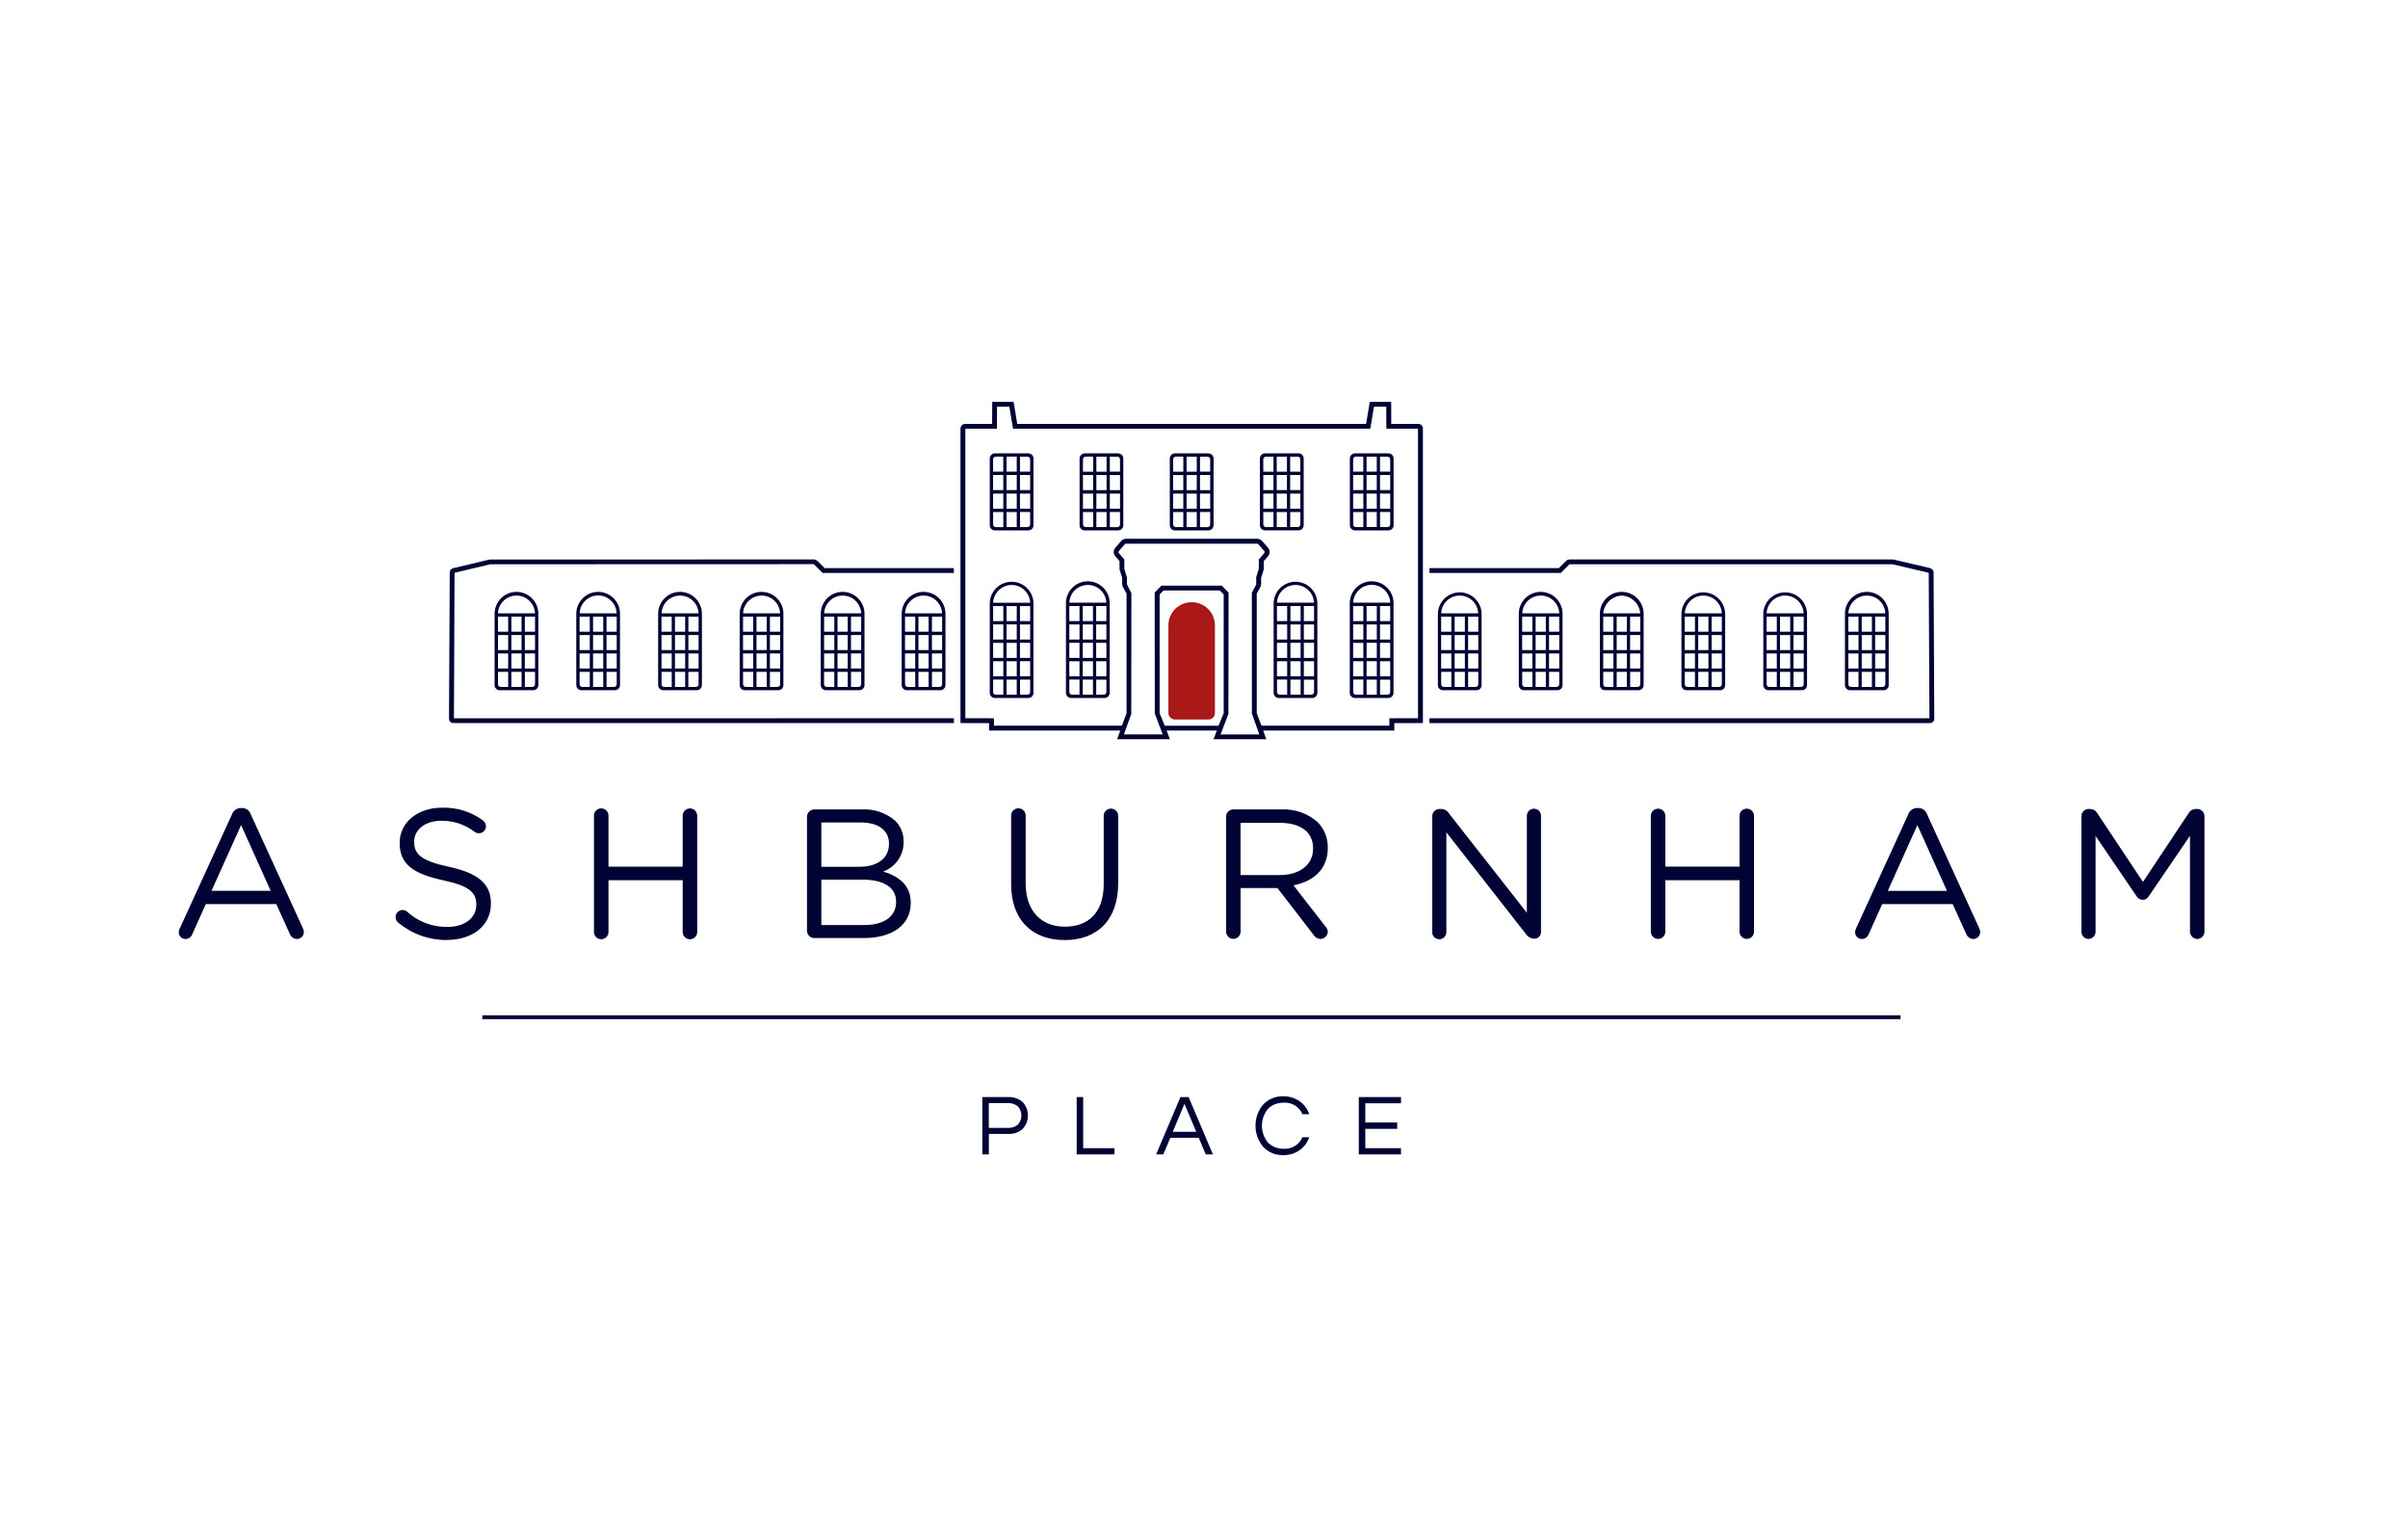 <?xml version="1.0" encoding="UTF-8"?><svg id="a" xmlns="http://www.w3.org/2000/svg" viewBox="0 0 630 400"><defs><style>.e{fill:#aa1918;}.f{fill:#000333;}.g{fill:#fff;}</style></defs><rect id="b" class="g" x="0" width="630" height="400"/><path id="c" class="f" d="M258.7,301.95h-1.7v-15.01h6.76c1.38-.07,2.74.4,3.79,1.31,1.85,1.98,1.85,5.06,0,7.04-1.04.91-2.39,1.38-3.77,1.3h-5.06l-.02,5.35ZM258.7,288.55v6.46h4.94c.97.07,1.93-.24,2.68-.87,1.21-1.35,1.21-3.39,0-4.74-.75-.63-1.71-.94-2.68-.87h-4.94ZM281.69,286.94v15.01h9.89v-1.63h-8.19v-13.38h-1.7ZM317.34,301.95h-1.88l-1.83-4.35h-7.44l-1.84,4.35h-1.88l6.37-15.01h2.13l6.37,15.01ZM312.96,296.03l-3.07-7.32-3.06,7.32h6.13ZM331.63,298.73c-1.97-2.52-1.97-6.05,0-8.57.5-.55,1.11-.99,1.79-1.28.85-.34,1.76-.49,2.68-.47,2.02-.05,3.87,1.15,4.64,3.02h1.79c-.45-1.35-1.31-2.53-2.47-3.36-1.26-.89-2.78-1.35-4.33-1.32-2.02-.07-3.97.75-5.33,2.24-2.57,3.17-2.57,7.71,0,10.89,1.36,1.5,3.31,2.32,5.33,2.25,1.55.04,3.06-.42,4.33-1.32,1.16-.83,2.02-2,2.47-3.36h-1.79c-.77,1.87-2.61,3.07-4.64,3.02-1.67.11-3.31-.53-4.47-1.75ZM366.54,288.57v-1.63h-11.04v15.01h11.04v-1.63h-9.34v-5.06h8.34v-1.66h-8.34v-5.03h9.34ZM126.19,266.56h371.05v-1.01H126.19v1.01ZM47.03,242.86l13.65-29.84c.35-1.02,1.32-1.7,2.4-1.68h.19c1.07-.02,2.03.66,2.35,1.68l13.64,29.8c.14.3.22.63.24.96,0,1.01-.82,1.83-1.83,1.83h0c-.85-.03-1.59-.59-1.87-1.39l-3.51-7.74h-18.45l-3.51,7.82c-.26.78-1,1.31-1.83,1.3-.96,0-1.74-.78-1.74-1.74,0-.35.1-.68.26-.99ZM70.82,233.01l-7.74-17.21-7.74,17.2h15.47ZM116.96,245.85c6.68,0,11.48-3.75,11.48-9.51v-.1c0-5.14-3.46-7.88-10.95-9.51-7.39-1.58-9.13-3.35-9.13-6.54v-.09c0-3.03,2.79-5.43,7.16-5.43,3.14-.02,6.2,1.01,8.69,2.93.32.23.71.35,1.11.34h0c1.01,0,1.82-.82,1.82-1.83-.02-.61-.32-1.18-.81-1.54-3.1-2.27-6.88-3.44-10.72-3.31-6.39,0-11.05,3.89-11.05,9.18v.08c0,5.53,3.56,8.02,11.3,9.71,7.07,1.49,8.75,3.27,8.75,6.39v.1c0,3.32-2.98,5.72-7.5,5.72-3.92.08-7.72-1.35-10.62-3.99-.32-.29-.73-.44-1.16-.43,0,0-.02,0-.03,0-1.01.02-1.82.86-1.8,1.87-.02.57.25,1.12.72,1.45,3.58,2.97,8.09,4.58,12.74,4.53ZM155.4,243.68s0,.1,0,.15c.04,1.05.92,1.87,1.97,1.83,1.05-.04,1.87-.92,1.83-1.97v-13.46h19.41v13.46s0,.1,0,.15c.04,1.05.92,1.87,1.97,1.83,1.05-.04,1.87-.92,1.83-1.97v-30.27s0-.1,0-.15c-.04-1.05-.92-1.87-1.97-1.83-1.05.04-1.87.92-1.83,1.97v13.26h-19.41v-13.26s0-.1,0-.15c-.04-1.05-.92-1.87-1.97-1.83-1.05.04-1.87.92-1.83,1.97v30.27ZM211.14,213.64c0-1.04.83-1.9,1.87-1.92h12.44c3.21-.19,6.36.88,8.8,2.98,1.42,1.43,2.19,3.37,2.16,5.38v.09c.07,3.47-2.07,6.6-5.34,7.79,3.99,1.2,7.21,3.51,7.21,8.11v.1c0,5.77-4.86,9.18-12.21,9.18h-13.07c-1.04-.02-1.88-.88-1.87-1.92v-29.79ZM224.84,226.71c4.56,0,7.74-2.07,7.74-6.01v-.1c0-3.32-2.64-5.48-7.45-5.48h-10.24v11.59h9.95ZM226.18,241.95c5.09,0,8.27-2.26,8.27-6.01v-.1c0-3.65-3.08-5.77-8.94-5.77h-10.62v11.88h11.29ZM278.52,245.89c8.41,0,14.03-5.09,14.03-14.9v-17.59h0c0-1.06-.85-1.9-1.9-1.9-1.05,0-1.9.85-1.89,1.9v17.88c0,7.35-3.94,11.1-10.14,11.1s-10.28-4.1-10.28-11.34v-17.64s0-.1,0-.15c-.04-1.05-.92-1.87-1.97-1.83-1.05.04-1.87.92-1.83,1.97v17.88c0,9.51,5.66,14.61,13.99,14.61ZM320.76,213.64c0-1.04.83-1.9,1.87-1.92h12.59c3.51-.19,6.94,1.02,9.56,3.36,1.72,1.78,2.65,4.16,2.61,6.63v.1c0,5.53-3.75,8.74-8.98,9.75l8.36,10.77c.38.37.6.87.63,1.39-.06,1.03-.89,1.84-1.92,1.87-.72-.03-1.39-.4-1.78-1.01l-9.47-12.3h-9.66v11.39c0,1.05-.85,1.9-1.89,1.9-1.05,0-1.9-.85-1.9-1.89h0s-.01-30.04-.01-30.04ZM334.89,228.88c5.05,0,8.65-2.61,8.65-6.92v-.1c0-4.13-3.17-6.63-8.6-6.63h-10.38v13.65h10.33ZM374.71,243.74s0,.1,0,.15c.04,1.02.9,1.82,1.92,1.78,1.02-.04,1.82-.9,1.78-1.92v-26.05l20.86,26.66c.44.67,1.17,1.1,1.97,1.16h.19s.07,0,.11,0c.94-.04,1.67-.84,1.63-1.78v-30.37c0-1.02-.83-1.85-1.85-1.85s-1.85.83-1.85,1.85v25.37l-20.43-26.05c-.41-.67-1.13-1.09-1.92-1.1h-.53c-1.03.02-1.86.85-1.87,1.87v30.29ZM431.91,243.68h0c0,1.06.85,1.9,1.9,1.9,1.05,0,1.9-.85,1.89-1.9v-13.46h19.41v13.46h0c0,1.06.85,1.9,1.9,1.9,1.05,0,1.9-.85,1.89-1.9v-30.27h0c0-1.06-.85-1.9-1.9-1.9-1.05,0-1.9.85-1.89,1.9v13.26h-19.41v-13.26h0c0-1.06-.85-1.9-1.9-1.9-1.05,0-1.9.85-1.89,1.9v30.27ZM485.59,242.86l13.65-29.84c.35-1.02,1.32-1.7,2.4-1.68h.19c1.07-.02,2.03.66,2.36,1.68l13.65,29.8c.14.3.22.63.24.96,0,1.01-.81,1.82-1.82,1.83h0c-.85-.03-1.59-.59-1.87-1.39l-3.51-7.74h-18.45l-3.51,7.82c-.26.78-1,1.31-1.83,1.3-.96,0-1.74-.78-1.74-1.74h0c0-.34.09-.68.25-.99ZM509.38,233.01l-7.74-17.2-7.74,17.2h15.47ZM544.56,243.73c0,1.02.83,1.85,1.85,1.85s1.85-.83,1.85-1.85v-25.08l10.72,15.76c.34.58.96.95,1.63.96.66-.02,1.27-.38,1.58-.96l10.77-15.81v25.08c.02,1.05.87,1.9,1.92,1.92,1.04-.02,1.88-.88,1.87-1.92v-30.22c-.02-1.03-.85-1.86-1.87-1.87h-.43c-.73,0-1.41.38-1.78,1.01l-12.01,18.07-12.02-18.07c-.37-.62-1.05-1.01-1.78-1.01h-.43c-1.03.02-1.86.85-1.87,1.87v30.27ZM371.05,110.88h-7.06l-.02-5.76h-5.6l-.96,5.76h-91.27l-.95-5.76h-5.6l-.02,5.76h-7.06c-.67,0-1.21.53-1.22,1.2v77.04l7.48.02v1.94h34.32l-.81,2.27h13.8l-.87-2.27h13.15l-.87,2.27h13.8l-.81-2.27h34.31v-1.94l7.48-.02v-77.05c0-.67-.55-1.2-1.22-1.2ZM319.34,192.08l2.05-5.35.04-31.74-1.76-1.8h-15.81l-1.76,1.8.02,31.63,2.07,5.47h-10.14l1.92-5.36.03-31.6-1.1-2.16c-.04-.07-.05-.14-.06-.21v-1.72l-.67-2.21s-.02-.09-.02-.14v-2.37l-1.41-1.63c-.14-.17-.14-.41,0-.58l1.52-1.74c.09-.1.21-.16.35-.16h34.27c.13,0,.26.06.34.16l1.53,1.74c.14.17.14.41,0,.58l-1.41,1.63v2.37s0,.09-.02.14l-.66,2.12v1.81c0,.08-.02.15-.06.22l-1.09,2.07.02,31.58,1.94,5.47h-10.13ZM303.39,155.5l1.02-1.05h14.72l1.02,1.05v31.06l-1.35,3.26h-14.07l-1.34-3.26v-31.06ZM363.5,187.87v1.94h-33.47l-1.23-3.26v-31.28l.94-1.72c.14-.25.21-.53.21-.81v-1.62l.61-1.93c.05-.17.08-.34.08-.52v-1.91l1.11-1.27c.56-.64.56-1.6,0-2.23l-1.52-1.74c-.33-.38-.82-.6-1.32-.6h-34.27c-.51,0-.99.22-1.32.6l-1.52,1.74c-.56.64-.56,1.6,0,2.23l1.1,1.27v1.91c0,.18.03.35.08.52l.61,1.93v1.62c0,.28.07.56.21.81l.94,1.72v31.28l-1.23,3.26h-33.47v-1.94l-7.48-.02v-75.72h8.27l.02-5.76h3.23l.96,5.76h93.47l.96-5.76h3.22l.02,5.76h8.28v75.72l-7.48.02ZM213.78,146.68c-.23-.22-.53-.35-.85-.35l-84.82.02-9.68,2.3c-.45.18-.75.61-.77,1.09l-.18,37.6v.58c-.03.31.08.62.29.85.25.23.58.36.92.35h130.88v-1.26l-130.81.02.16-38.06,9.34-2.23,84.63-.03,2.32,2.29h34.35v-1.26h-33.81l-1.95-1.92ZM505.89,149.74c-.03-.52-.37-.97-.87-1.13l-9.72-2.28h-84.68c-.32,0-.63.13-.85.35l-1.95,1.92h-33.83v1.26h34.35l2.28-2.27h84.52l9.47,2.23.18,38.05h-130.81v1.26h130.87c.34,0,.66-.12.91-.35.22-.23.33-.54.3-.85l-.18-38.2ZM292.55,118.58h-8.74c-.74,0-1.35.59-1.36,1.33v17.49c0,.74.61,1.33,1.35,1.33h8.74c.74,0,1.34-.58,1.35-1.32,0,0,0,0,0,0v-17.5c-.01-.74-.62-1.32-1.35-1.32ZM293.03,133.93v3.25c0,.38-.32.69-.7.69h-1.96v-3.95h2.67ZM293.03,129.12v3.94h-2.67v-3.95h2.67ZM293.03,124.26v3.94h-2.67v-3.96l2.67.02ZM293.03,120.13v3.24h-2.67v-3.93h1.96c.38,0,.7.3.7.69h0s0,0,0,0ZM289.51,133.93v3.93h-2.67v-3.93h2.67ZM289.51,129.12v3.94h-2.67v-3.95h2.67ZM289.51,124.26v3.94h-2.67v-3.96l2.67.02ZM289.51,119.45v3.93h-2.67v-3.93h2.67ZM286,133.93v3.93h-1.96c-.38,0-.7-.31-.7-.69v-3.24h2.67ZM286,129.12v3.94h-2.67v-3.95h2.67ZM286,124.26v3.94h-2.67v-3.96l2.67.02ZM286,119.45v3.93h-2.67v-3.25c0-.38.32-.69.7-.69h1.96ZM269.04,118.58h-8.74c-.74,0-1.35.59-1.35,1.33v17.49c0,.74.61,1.33,1.35,1.33,0,0,0,0,0,0h8.74c.74,0,1.34-.58,1.35-1.32,0,0,0,0,0,0v-17.5c-.01-.74-.62-1.32-1.35-1.32ZM259.82,123.38v-3.26c0-.38.32-.69.7-.69h1.96v3.93h-2.67ZM259.82,128.19v-3.95h2.67v3.94h-2.67ZM259.82,133.05v-3.94h2.67v3.94h-2.67ZM262.49,137.87h-1.96c-.38,0-.7-.31-.7-.69v-3.25h2.67v3.94ZM263.34,123.38v-3.94h2.67v3.93h-2.67ZM263.34,128.19v-3.95h2.67v3.94h-2.67ZM263.34,133.05v-3.94h2.67v3.94h-2.67ZM263.34,137.87v-3.94h2.67v3.93h-2.67ZM269.52,133.92v3.25c0,.38-.32.69-.7.69h-1.96v-3.94h2.67ZM269.52,129.11v3.94h-2.67v-3.94h2.67ZM269.52,124.25v3.94h-2.67v-3.95h2.67ZM269.52,120.12v3.25h-2.67v-3.93h1.96c.38,0,.7.3.71.68,0,0,0,0,0,0h0ZM270.39,157.76c-.07-3.16-2.69-5.66-5.85-5.59-3.06.07-5.52,2.53-5.59,5.59v.29s0,.07,0,.11v23.08c0,.74.61,1.33,1.35,1.33h8.73c.74,0,1.35-.59,1.35-1.33v-23.08s0-.08,0-.12v-.08c0-.06,0-.12,0-.19ZM259.83,162.46v-3.94h2.67v3.94h-2.67ZM259.83,167.27v-3.95h2.67v3.95h-2.67ZM259.83,172.09v-3.94h2.67v3.94h-2.67ZM259.83,176.89v-3.94h2.67v3.94h-2.67ZM262.49,181.7h-1.96c-.38,0-.7-.3-.7-.69h0v-3.26h2.67v3.94ZM263.34,162.46v-3.94h2.67v3.94h-2.67ZM263.34,167.27v-3.95h2.67v3.95h-2.67ZM263.34,172.09v-3.94h2.67v3.94h-2.67ZM263.34,176.89v-3.94h2.67v3.94h-2.67ZM263.34,181.7v-3.94h2.67v3.94h-2.67ZM269.52,177.75v3.26c0,.38-.32.69-.7.69h-1.96v-3.94h2.67ZM269.52,172.94v3.94h-2.67v-3.94h2.67ZM269.52,168.14v3.94h-2.67v-3.94h2.67ZM269.52,163.33v3.95h-2.67v-3.95h2.67ZM269.52,158.52v3.94h-2.67v-3.94h2.67ZM269.52,157.65h-9.69c.11-2.67,2.37-4.75,5.05-4.64,2.52.11,4.53,2.12,4.64,4.64ZM290.33,157.76c0-3.16-2.57-5.72-5.73-5.72-3.15,0-5.71,2.56-5.72,5.72v23.47c0,.74.61,1.33,1.35,1.33h8.74c.74,0,1.35-.59,1.36-1.33v-23.08s0-.08,0-.12v-.08c0-.06,0-.12,0-.19ZM289.46,177.75v3.26c0,.38-.32.69-.7.69h-1.96v-3.93h2.67ZM289.46,172.94v3.95h-2.67v-3.94h2.67ZM289.46,168.14v3.94h-2.67v-3.94h2.67ZM289.46,163.32v3.95h-2.67v-3.94h2.67ZM289.46,158.51v3.94h-2.67v-3.94h2.67ZM285.95,177.75v3.94h-2.67v-3.93h2.67ZM285.95,172.94v3.95h-2.67v-3.94h2.67ZM285.95,168.14v3.94h-2.67v-3.94h2.67ZM285.95,163.32v3.95h-2.67v-3.94h2.67ZM285.95,158.51v3.94h-2.67v-3.94h2.67ZM282.43,177.75v3.94h-1.96c-.38,0-.7-.3-.7-.69h0v-3.25h2.67ZM282.43,172.94v3.95h-2.67v-3.94h2.67ZM282.43,168.14v3.94h-2.67v-3.94h2.67ZM282.43,163.32v3.95h-2.67v-3.94h2.67ZM282.43,158.51v3.94h-2.67v-3.94h2.67ZM289.46,157.64h-9.7c.11-2.67,2.37-4.75,5.05-4.64,2.52.11,4.53,2.12,4.64,4.64h.01ZM341.08,137.4v-17.5c0-.74-.61-1.33-1.35-1.33h-8.74c-.74,0-1.35.59-1.36,1.33v17.49c0,.74.61,1.33,1.36,1.33h8.74c.74,0,1.34-.58,1.35-1.32ZM337.54,123.37v-3.93h1.96c.38,0,.7.3.7.69h0v3.25h-2.67ZM337.54,128.18v-3.94h2.67v3.94h-2.67ZM337.54,133.04v-3.93h2.67v3.94h-2.67ZM340.21,133.91v3.25c0,.38-.32.69-.7.69h-1.96v-3.93h2.67ZM336.7,133.91v3.95h-2.67v-3.93h2.67ZM336.7,129.1v3.94h-2.67v-3.93h2.67ZM336.7,124.24v3.94h-2.67v-3.94h2.67ZM336.7,119.43v3.95h-2.67v-3.93h2.67ZM333.18,133.91v3.95h-1.96c-.38,0-.7-.31-.7-.69v-3.24h2.67ZM333.18,129.1v3.94h-2.67v-3.93h2.67ZM333.18,124.24v3.94h-2.67v-3.94h2.67ZM333.18,119.43v3.95h-2.67v-3.25c0-.38.32-.69.7-.69h1.96ZM363.24,118.58h-8.73c-.74,0-1.34.59-1.35,1.33v17.49c0,.74.61,1.33,1.35,1.33h8.74c.74,0,1.35-.59,1.35-1.33v-17.5c-.01-.74-.62-1.33-1.36-1.32ZM363.72,120.12v3.25h-2.67v-3.93h1.96c.38,0,.7.3.7.69h0s0,0,0,0ZM363.72,124.25v3.94h-2.67v-3.95h2.67ZM363.72,129.11v3.94h-2.67v-3.94h2.67ZM363.72,133.92v3.25c0,.38-.32.69-.7.69h-1.96v-3.94h2.67ZM360.2,133.92v3.93h-2.67v-3.93h2.67ZM360.2,129.11v3.94h-2.67v-3.94h2.67ZM360.2,124.25v3.94h-2.67v-3.95h2.67ZM360.2,119.44v3.93h-2.67v-3.93h2.67ZM354.02,123.37v-3.25c0-.38.32-.69.7-.69h1.96v3.93h-2.67ZM354.02,128.18v-3.94h2.67v3.94h-2.67ZM354.02,133.04v-3.93h2.67v3.94h-2.67ZM356.69,133.91v3.95h-1.96c-.38,0-.7-.31-.7-.69v-3.24h2.67ZM364.59,157.76c0-3.16-2.57-5.72-5.73-5.72-3.15,0-5.71,2.56-5.72,5.72v.28s0,.08,0,.12v23.08c0,.74.61,1.33,1.35,1.33h8.74c.74,0,1.34-.59,1.35-1.33v-23.08s0-.08,0-.12v-.08c0-.06,0-.12,0-.19ZM354.02,162.46v-3.94h2.67v3.94h-2.67ZM354.02,167.27v-3.95h2.67v3.95h-2.67ZM354.02,172.09v-3.94h2.67v3.94h-2.67ZM354.02,176.89v-3.94h2.67v3.94h-2.67ZM356.69,177.75v3.94h-1.96c-.38,0-.7-.3-.7-.69h0v-3.25h2.67ZM357.54,162.45v-3.94h2.67v3.94h-2.67ZM357.54,167.27v-3.94h2.67v3.95h-2.67ZM357.54,172.08v-3.94h2.67v3.94h-2.67ZM357.54,176.88v-3.94h2.67v3.94h-2.67ZM357.54,181.69v-3.93h2.67v3.94h-2.67ZM363.72,177.75v3.26c0,.38-.32.69-.7.69h-1.96v-3.93h2.67ZM363.72,172.94v3.95h-2.67v-3.94h2.67ZM363.72,168.14v3.94h-2.67v-3.94h2.67ZM363.72,163.32v3.95h-2.67v-3.94h2.67ZM363.72,158.51v3.94h-2.67v-3.94h2.67ZM363.72,157.64h-9.68c.09-2.67,2.34-4.77,5.01-4.67,2.54.09,4.59,2.13,4.67,4.67ZM344.66,157.76c-.07-3.16-2.69-5.66-5.85-5.59-3.06.07-5.52,2.53-5.59,5.59v.29s0,.07,0,.11v23.08c0,.74.61,1.33,1.35,1.33h8.74c.74,0,1.35-.59,1.35-1.33v-23.08s0-.08,0-.12v-.08c0-.06,0-.12,0-.19ZM343.79,177.75v3.26c0,.38-.32.69-.7.69h-1.96v-3.93h2.67ZM343.79,172.94v3.95h-2.67v-3.94h2.67ZM343.79,168.14v3.94h-2.67v-3.94h2.67ZM343.79,163.32v3.95h-2.67v-3.94h2.67ZM343.79,158.51v3.94h-2.67v-3.94h2.67ZM340.28,177.75v3.94h-2.67v-3.93h2.67ZM340.28,172.94v3.95h-2.67v-3.94h2.67ZM340.28,168.14v3.94h-2.67v-3.94h2.67ZM340.28,163.32v3.95h-2.67v-3.94h2.67ZM340.28,158.51v3.94h-2.67v-3.94h2.67ZM336.76,177.75v3.94h-1.96c-.38,0-.7-.3-.7-.69h0v-3.25h2.67ZM336.76,172.94v3.95h-2.67v-3.94h2.67ZM336.76,168.14v3.94h-2.67v-3.94h2.67ZM336.76,163.32v3.95h-2.67v-3.94h2.67ZM336.76,158.51v3.94h-2.67v-3.94h2.67ZM343.78,157.64h-9.69c.11-2.67,2.37-4.75,5.05-4.64,2.52.11,4.53,2.12,4.64,4.64ZM247.36,160.53c0-3.16-2.57-5.72-5.73-5.72-3.15,0-5.71,2.56-5.72,5.72v.28s0,.08,0,.12v18.28c0,.74.61,1.33,1.35,1.33h8.74c.74,0,1.35-.59,1.36-1.33h0v-18.28s0-.08,0-.12v-.09c0-.06,0-.12,0-.19ZM246.49,175.73v3.25c0,.38-.32.69-.7.69h-1.96v-3.94h2.66ZM246.49,170.92v3.94h-2.67v-3.94h2.67ZM246.49,166.1v3.94h-2.67v-3.94h2.67ZM246.49,161.29v3.94h-2.67v-3.94h2.67ZM242.96,175.73v3.94h-2.67v-3.94h2.67ZM242.96,170.92v3.94h-2.67v-3.94h2.67ZM242.96,166.1v3.94h-2.67v-3.94h2.67ZM242.96,161.29v3.94h-2.67v-3.94h2.67ZM239.45,175.73v3.94h-1.96c-.38,0-.7-.31-.7-.69v-3.25h2.67ZM239.45,170.92v3.94h-2.67v-3.94h2.67ZM239.45,166.1v3.94h-2.67v-3.94h2.67ZM239.45,161.29v3.94h-2.67v-3.94h2.67ZM246.47,160.42h-9.69c.11-2.67,2.37-4.75,5.05-4.64,2.52.11,4.53,2.12,4.64,4.64ZM226.18,160.53c0-3.16-2.57-5.72-5.73-5.72-3.15,0-5.71,2.56-5.72,5.72v18.68c0,.74.61,1.33,1.36,1.33h8.74c.74,0,1.35-.59,1.35-1.33v-18.28s0-.08-.01-.12v-.09c.01-.06.01-.12.01-.19ZM225.31,175.73v3.25c0,.38-.32.69-.7.69h-1.96v-3.94h2.67ZM225.31,170.92v3.94h-2.67v-3.94h2.67ZM225.31,166.1v3.94h-2.67v-3.94h2.67ZM225.31,161.29v3.94h-2.67v-3.94h2.67ZM221.79,175.73v3.94h-2.67v-3.94h2.67ZM221.79,170.92v3.94h-2.67v-3.94h2.67ZM221.79,166.1v3.94h-2.67v-3.94h2.67ZM221.79,161.29v3.94h-2.67v-3.94h2.67ZM218.28,175.73v3.94h-1.98c-.38,0-.7-.31-.7-.69v-3.25h2.68ZM218.28,170.92v3.94h-2.67v-3.94h2.67ZM218.28,166.1v3.94h-2.67v-3.94h2.67ZM218.28,161.29v3.94h-2.67v-3.94h2.67ZM225.31,160.42h-9.69c.11-2.67,2.37-4.75,5.05-4.64,2.52.11,4.53,2.12,4.64,4.64ZM204.97,160.53c0-3.16-2.57-5.72-5.73-5.72-3.15,0-5.71,2.56-5.72,5.72v.28s0,.08,0,.12v18.28c0,.74.61,1.33,1.35,1.33h8.74c.74,0,1.35-.59,1.35-1.33v-18.28s0-.08-.01-.12v-.09c0-.06.01-.12.01-.19ZM204.1,175.73v3.25c0,.38-.32.69-.7.69h-1.96v-3.94h2.67ZM204.1,170.92v3.94h-2.67v-3.94h2.67ZM204.1,166.1v3.94h-2.67v-3.94h2.67ZM204.1,161.29v3.94h-2.67v-3.94h2.67ZM200.59,175.73v3.94h-2.67v-3.94h2.67ZM200.59,170.92v3.94h-2.67v-3.94h2.67ZM200.59,166.1v3.94h-2.67v-3.94h2.67ZM200.59,161.29v3.94h-2.67v-3.94h2.67ZM197.07,175.73v3.94h-1.96c-.38,0-.7-.31-.7-.69v-3.25h2.67ZM197.07,170.92v3.94h-2.67v-3.94h2.67ZM197.07,166.1v3.94h-2.67v-3.94h2.67ZM197.07,161.29v3.94h-2.67v-3.94h2.67ZM204.1,160.42h-9.69c.11-2.67,2.37-4.75,5.05-4.64,2.52.11,4.53,2.12,4.64,4.64ZM183.64,160.53c0-3.16-2.57-5.72-5.73-5.72-3.15,0-5.71,2.56-5.72,5.72v.28s0,.08,0,.12v18.28c0,.74.61,1.33,1.35,1.33h8.74c.74,0,1.35-.59,1.36-1.33h0v-18.28s0-.08-.01-.12v-.09c0-.06.01-.12.01-.19ZM182.77,175.73v3.25c0,.38-.32.69-.7.69h-1.98v-3.94h2.68ZM182.77,170.92v3.94h-2.67v-3.94h2.67ZM182.77,166.1v3.94h-2.67v-3.94h2.67ZM182.77,161.29v3.94h-2.67v-3.94h2.67ZM179.26,175.73v3.94h-2.67v-3.94h2.67ZM179.26,170.92v3.94h-2.67v-3.94h2.67ZM179.26,166.1v3.94h-2.67v-3.94h2.67ZM179.26,161.29v3.94h-2.67v-3.94h2.67ZM175.74,175.73v3.94h-1.96c-.38,0-.7-.31-.7-.69v-3.25h2.67ZM175.74,170.92v3.94h-2.67v-3.94h2.67ZM175.74,166.1v3.94h-2.67v-3.94h2.67ZM175.74,161.29v3.94h-2.67v-3.94h2.67ZM182.77,160.42h-9.69c.11-2.67,2.37-4.75,5.05-4.64,2.52.11,4.53,2.12,4.64,4.64ZM162.22,160.53c0-3.16-2.57-5.72-5.73-5.72-3.15,0-5.71,2.56-5.72,5.72v.28s0,.08,0,.12v18.28c0,.74.61,1.33,1.35,1.33h8.74c.74,0,1.35-.59,1.35-1.33v-18.28s0-.08-.01-.12v-.09c0-.06.01-.12.01-.19ZM161.35,175.73v3.25c0,.38-.32.69-.7.69h-1.96v-3.94h2.67ZM161.35,170.92v3.94h-2.67v-3.94h2.67ZM161.35,166.1v3.94h-2.67v-3.94h2.67ZM161.35,161.29v3.94h-2.67v-3.94h2.67ZM157.83,175.73v3.94h-2.67v-3.94h2.67ZM157.83,170.92v3.94h-2.67v-3.94h2.67ZM157.83,166.1v3.94h-2.67v-3.94h2.67ZM157.83,161.29v3.94h-2.67v-3.94h2.67ZM154.3,175.73v3.94h-1.96c-.38,0-.7-.31-.7-.69v-3.25h2.67ZM154.3,170.92v3.94h-2.67v-3.94h2.67ZM154.3,166.1v3.94h-2.67v-3.94h2.67ZM154.3,161.29v3.94h-2.67v-3.94h2.67ZM161.33,160.42h-9.68c.09-2.67,2.34-4.77,5.01-4.67,2.54.09,4.59,2.13,4.67,4.67ZM140.85,160.53c0-3.16-2.57-5.72-5.73-5.72-3.15,0-5.71,2.56-5.72,5.72v.28s0,.08,0,.12v18.28c0,.74.61,1.33,1.36,1.33h8.74c.74,0,1.35-.59,1.35-1.33v-18.28s0-.08,0-.12v-.09c0-.06,0-.12,0-.19ZM139.98,175.73v3.25c0,.38-.32.69-.7.69h-1.96v-3.94h2.67ZM139.98,170.92v3.94h-2.67v-3.94h2.67ZM139.98,166.1v3.94h-2.67v-3.94h2.67ZM139.98,161.29v3.94h-2.67v-3.94h2.67ZM136.46,175.73v3.94h-2.67v-3.94h2.67ZM136.46,170.92v3.94h-2.67v-3.94h2.67ZM136.46,166.1v3.94h-2.67v-3.94h2.67ZM136.46,161.29v3.94h-2.67v-3.94h2.67ZM132.95,175.73v3.94h-1.96c-.38,0-.7-.31-.7-.69v-3.25h2.67ZM132.95,170.92v3.94h-2.67v-3.94h2.67ZM132.95,166.1v3.94h-2.67v-3.94h2.67ZM132.95,161.29v3.94h-2.67v-3.94h2.67ZM139.97,160.42h-9.69c.11-2.67,2.37-4.75,5.05-4.64,2.52.11,4.53,2.12,4.64,4.64ZM387.63,160.53c-.07-3.16-2.69-5.66-5.85-5.59-3.06.07-5.52,2.53-5.59,5.59v.29s0,.07,0,.11v18.28c0,.74.61,1.33,1.35,1.33,0,0,0,0,0,0h8.74c.74,0,1.34-.58,1.35-1.32,0,0,0,0,0,0v-18.28s0-.08,0-.12v-.09c0-.06,0-.12,0-.19ZM386.76,175.73v3.25c0,.38-.32.69-.7.69h-1.96v-3.94h2.67ZM386.76,170.92v3.94h-2.67v-3.94h2.67ZM386.76,166.1v3.94h-2.67v-3.94h2.67ZM386.76,161.29v3.94h-2.67v-3.94h2.67ZM383.25,175.73v3.94h-2.67v-3.94h2.67ZM383.25,170.92v3.94h-2.67v-3.94h2.67ZM383.25,166.1v3.94h-2.67v-3.94h2.67ZM383.25,161.29v3.94h-2.67v-3.94h2.67ZM379.71,175.73v3.94h-1.96c-.38,0-.7-.31-.7-.69v-3.25h2.67ZM379.71,170.92v3.94h-2.67v-3.94h2.67ZM379.71,166.1v3.94h-2.67v-3.94h2.67ZM379.71,161.29v3.94h-2.67v-3.94h2.67ZM386.74,160.42h-9.69c.11-2.67,2.37-4.75,5.05-4.64,2.52.11,4.53,2.12,4.64,4.64ZM408.81,160.53c0-3.16-2.57-5.72-5.73-5.72-3.15,0-5.71,2.56-5.72,5.72v.28s0,.08,0,.12v18.28c0,.74.61,1.33,1.36,1.33h8.74c.74,0,1.34-.58,1.35-1.32,0,0,0,0,0,0v-18.28s0-.09,0-.13v-.1c0-.06,0-.11,0-.17ZM407.94,175.73v3.25c0,.38-.32.69-.7.69h-1.96v-3.94h2.67ZM407.94,170.92v3.94h-2.67v-3.94h2.67ZM407.94,166.1v3.94h-2.67v-3.94h2.67ZM407.94,161.29v3.94h-2.67v-3.94h2.67ZM404.43,175.73v3.94h-2.67v-3.94h2.67ZM404.43,170.92v3.94h-2.67v-3.94h2.67ZM404.43,166.1v3.94h-2.67v-3.94h2.67ZM404.43,161.29v3.94h-2.67v-3.94h2.67ZM400.91,175.73v3.94h-1.96c-.38,0-.7-.31-.7-.69v-3.25h2.67ZM400.91,170.92v3.94h-2.67v-3.94h2.67ZM400.91,166.1v3.94h-2.67v-3.94h2.67ZM400.91,161.29v3.94h-2.67v-3.94h2.67ZM407.94,160.42h-9.68c.11-2.67,2.37-4.75,5.05-4.64,2.52.11,4.53,2.12,4.64,4.64h0ZM430.02,160.53c0-3.16-2.57-5.72-5.73-5.72-3.15,0-5.71,2.56-5.72,5.72v.28s0,.08,0,.12v18.28c0,.74.61,1.33,1.35,1.33,0,0,0,0,0,0h8.74c.74,0,1.35-.59,1.36-1.33h0v-18.28s0-.08-.01-.12v-.09c0-.06.01-.12.01-.19ZM429.15,175.73v3.25c0,.38-.32.69-.7.69h-1.96v-3.94h2.67ZM429.15,170.92v3.94h-2.67v-3.94h2.67ZM429.15,166.1v3.94h-2.67v-3.94h2.67ZM429.15,161.29v3.94h-2.67v-3.94h2.67ZM425.64,175.73v3.94h-2.67v-3.94h2.67ZM425.64,170.92v3.94h-2.67v-3.94h2.67ZM425.64,166.1v3.94h-2.67v-3.94h2.67ZM425.64,161.29v3.94h-2.67v-3.94h2.67ZM422.12,175.73v3.94h-1.96c-.38,0-.7-.31-.7-.69v-3.25h2.67ZM422.12,170.92v3.94h-2.67v-3.94h2.67ZM422.12,166.1v3.94h-2.67v-3.94h2.67ZM422.12,161.29v3.94h-2.67v-3.94h2.67ZM424.3,155.78c2.55.12,4.61,2.1,4.84,4.64h-9.69c.23-2.54,2.29-4.51,4.84-4.64h0ZM451.35,160.53c-.07-3.16-2.69-5.66-5.85-5.59-3.06.07-5.52,2.53-5.59,5.59v.28s0,.08,0,.12v18.28c0,.74.61,1.33,1.35,1.33,0,0,0,0,0,0h8.74c.74,0,1.35-.58,1.35-1.32h0v-18.28s0-.08,0-.12v-.09c0-.06,0-.12,0-.19ZM450.48,175.73v3.25c0,.38-.32.69-.7.69h-1.97v-3.94h2.68ZM450.48,170.92v3.94h-2.67v-3.94h2.67ZM450.48,166.1v3.94h-2.67v-3.94h2.67ZM450.48,161.29v3.94h-2.67v-3.94h2.67ZM446.97,175.73v3.94h-2.67v-3.94h2.67ZM446.97,170.92v3.94h-2.67v-3.94h2.67ZM446.97,166.1v3.94h-2.67v-3.94h2.67ZM446.97,161.29v3.94h-2.67v-3.94h2.67ZM443.45,175.73v3.94h-1.96c-.38,0-.7-.31-.7-.69v-3.25h2.67ZM443.45,170.92v3.94h-2.67v-3.94h2.67ZM443.45,166.1v3.94h-2.67v-3.94h2.67ZM443.45,161.29v3.94h-2.67v-3.94h2.67ZM450.48,160.42h-9.69c.11-2.67,2.37-4.75,5.05-4.64,2.52.11,4.53,2.12,4.64,4.64ZM472.77,160.53c-.07-3.16-2.69-5.66-5.85-5.59-3.06.07-5.52,2.53-5.59,5.59v.28s0,.08,0,.12v18.28c0,.74.61,1.33,1.35,1.33,0,0,0,0,0,0h8.74c.74,0,1.35-.58,1.35-1.32h0v-18.28s0-.08,0-.12v-.09c0-.06,0-.12,0-.19ZM471.9,175.73v3.25c0,.38-.32.69-.7.69h-1.96v-3.94h2.66ZM471.9,170.92v3.94h-2.67v-3.94h2.67ZM471.9,166.1v3.94h-2.67v-3.94h2.67ZM471.9,161.29v3.94h-2.67v-3.94h2.67ZM468.37,175.73v3.94h-2.67v-3.94h2.67ZM468.37,170.92v3.94h-2.67v-3.94h2.67ZM468.37,166.1v3.94h-2.67v-3.94h2.67ZM468.37,161.29v3.94h-2.67v-3.94h2.67ZM464.86,175.73v3.94h-1.96c-.38,0-.7-.31-.7-.69v-3.25h2.67ZM464.86,170.92v3.94h-2.67v-3.94h2.67ZM464.86,166.1v3.94h-2.67v-3.94h2.67ZM464.86,161.29v3.94h-2.67v-3.94h2.67ZM471.88,160.42h-9.69c.11-2.67,2.37-4.75,5.05-4.64,2.52.11,4.53,2.12,4.64,4.64ZM494.13,160.72v-.19c0-3.16-2.56-5.72-5.72-5.72s-5.72,2.56-5.72,5.72v.28s0,.08,0,.12v18.28c0,.74.61,1.33,1.36,1.33h8.74c.74,0,1.35-.58,1.35-1.32h0v-18.28s0-.08,0-.12v-.09ZM493.26,175.73v3.25c0,.38-.32.69-.7.69h-1.96v-3.94h2.67ZM493.26,170.92v3.94h-2.67v-3.94h2.67ZM493.26,166.1v3.94h-2.67v-3.94h2.67ZM493.26,161.29v3.94h-2.67v-3.94h2.67ZM489.75,175.73v3.94h-2.67v-3.94h2.67ZM489.75,170.92v3.94h-2.67v-3.94h2.67ZM489.75,166.1v3.94h-2.67v-3.94h2.67ZM489.75,161.29v3.94h-2.67v-3.94h2.67ZM486.24,175.73v3.94h-1.96c-.38,0-.7-.31-.7-.69v-3.25h2.67ZM486.24,170.92v3.94h-2.67v-3.94h2.67ZM486.24,166.1v3.94h-2.67v-3.94h2.67ZM486.24,161.29v3.94h-2.67v-3.94h2.67ZM493.26,160.42h-9.69c.11-2.67,2.37-4.75,5.05-4.64,2.52.11,4.53,2.12,4.64,4.64ZM316.14,118.58h-8.74c-.74,0-1.34.59-1.35,1.33v17.49c0,.74.61,1.33,1.35,1.33h8.74c.74,0,1.35-.59,1.36-1.33h0v-17.5c-.01-.74-.62-1.32-1.36-1.32ZM316.62,133.93v3.25c0,.38-.32.69-.7.69h-1.97v-3.95h2.67ZM316.62,129.12v3.94h-2.67v-3.95h2.67ZM316.62,124.26v3.94h-2.67v-3.96l2.67.02ZM316.62,120.13v3.24h-2.67v-3.93h1.96c.38,0,.7.3.71.68,0,0,0,0,0,0h0ZM313.11,133.93v3.93h-2.67v-3.93h2.67ZM313.11,129.12v3.94h-2.67v-3.95h2.67ZM313.11,124.26v3.94h-2.67v-3.96l2.67.02ZM313.11,119.45v3.93h-2.67v-3.93h2.67ZM309.59,133.93v3.93h-1.96c-.38,0-.7-.31-.7-.69v-3.24h2.67ZM309.59,129.12v3.94h-2.67v-3.95h2.67ZM309.59,124.26v3.94h-2.67v-3.96l2.67.02ZM309.59,119.45v3.93h-2.67v-3.25c0-.38.32-.69.7-.69h1.96Z"/><path id="d" class="e" d="M317.85,163.47c-.04-3.32-2.76-5.99-6.08-5.95,0,0,0,0,0,0h0c-3.32-.04-6.05,2.63-6.08,5.95,0,.08,0,.15,0,.23v22.8c.01.95.79,1.71,1.74,1.7h8.69c.95.01,1.73-.74,1.74-1.69,0,0,0,0,0,0v-22.8c0-.08,0-.15,0-.23Z"/></svg>